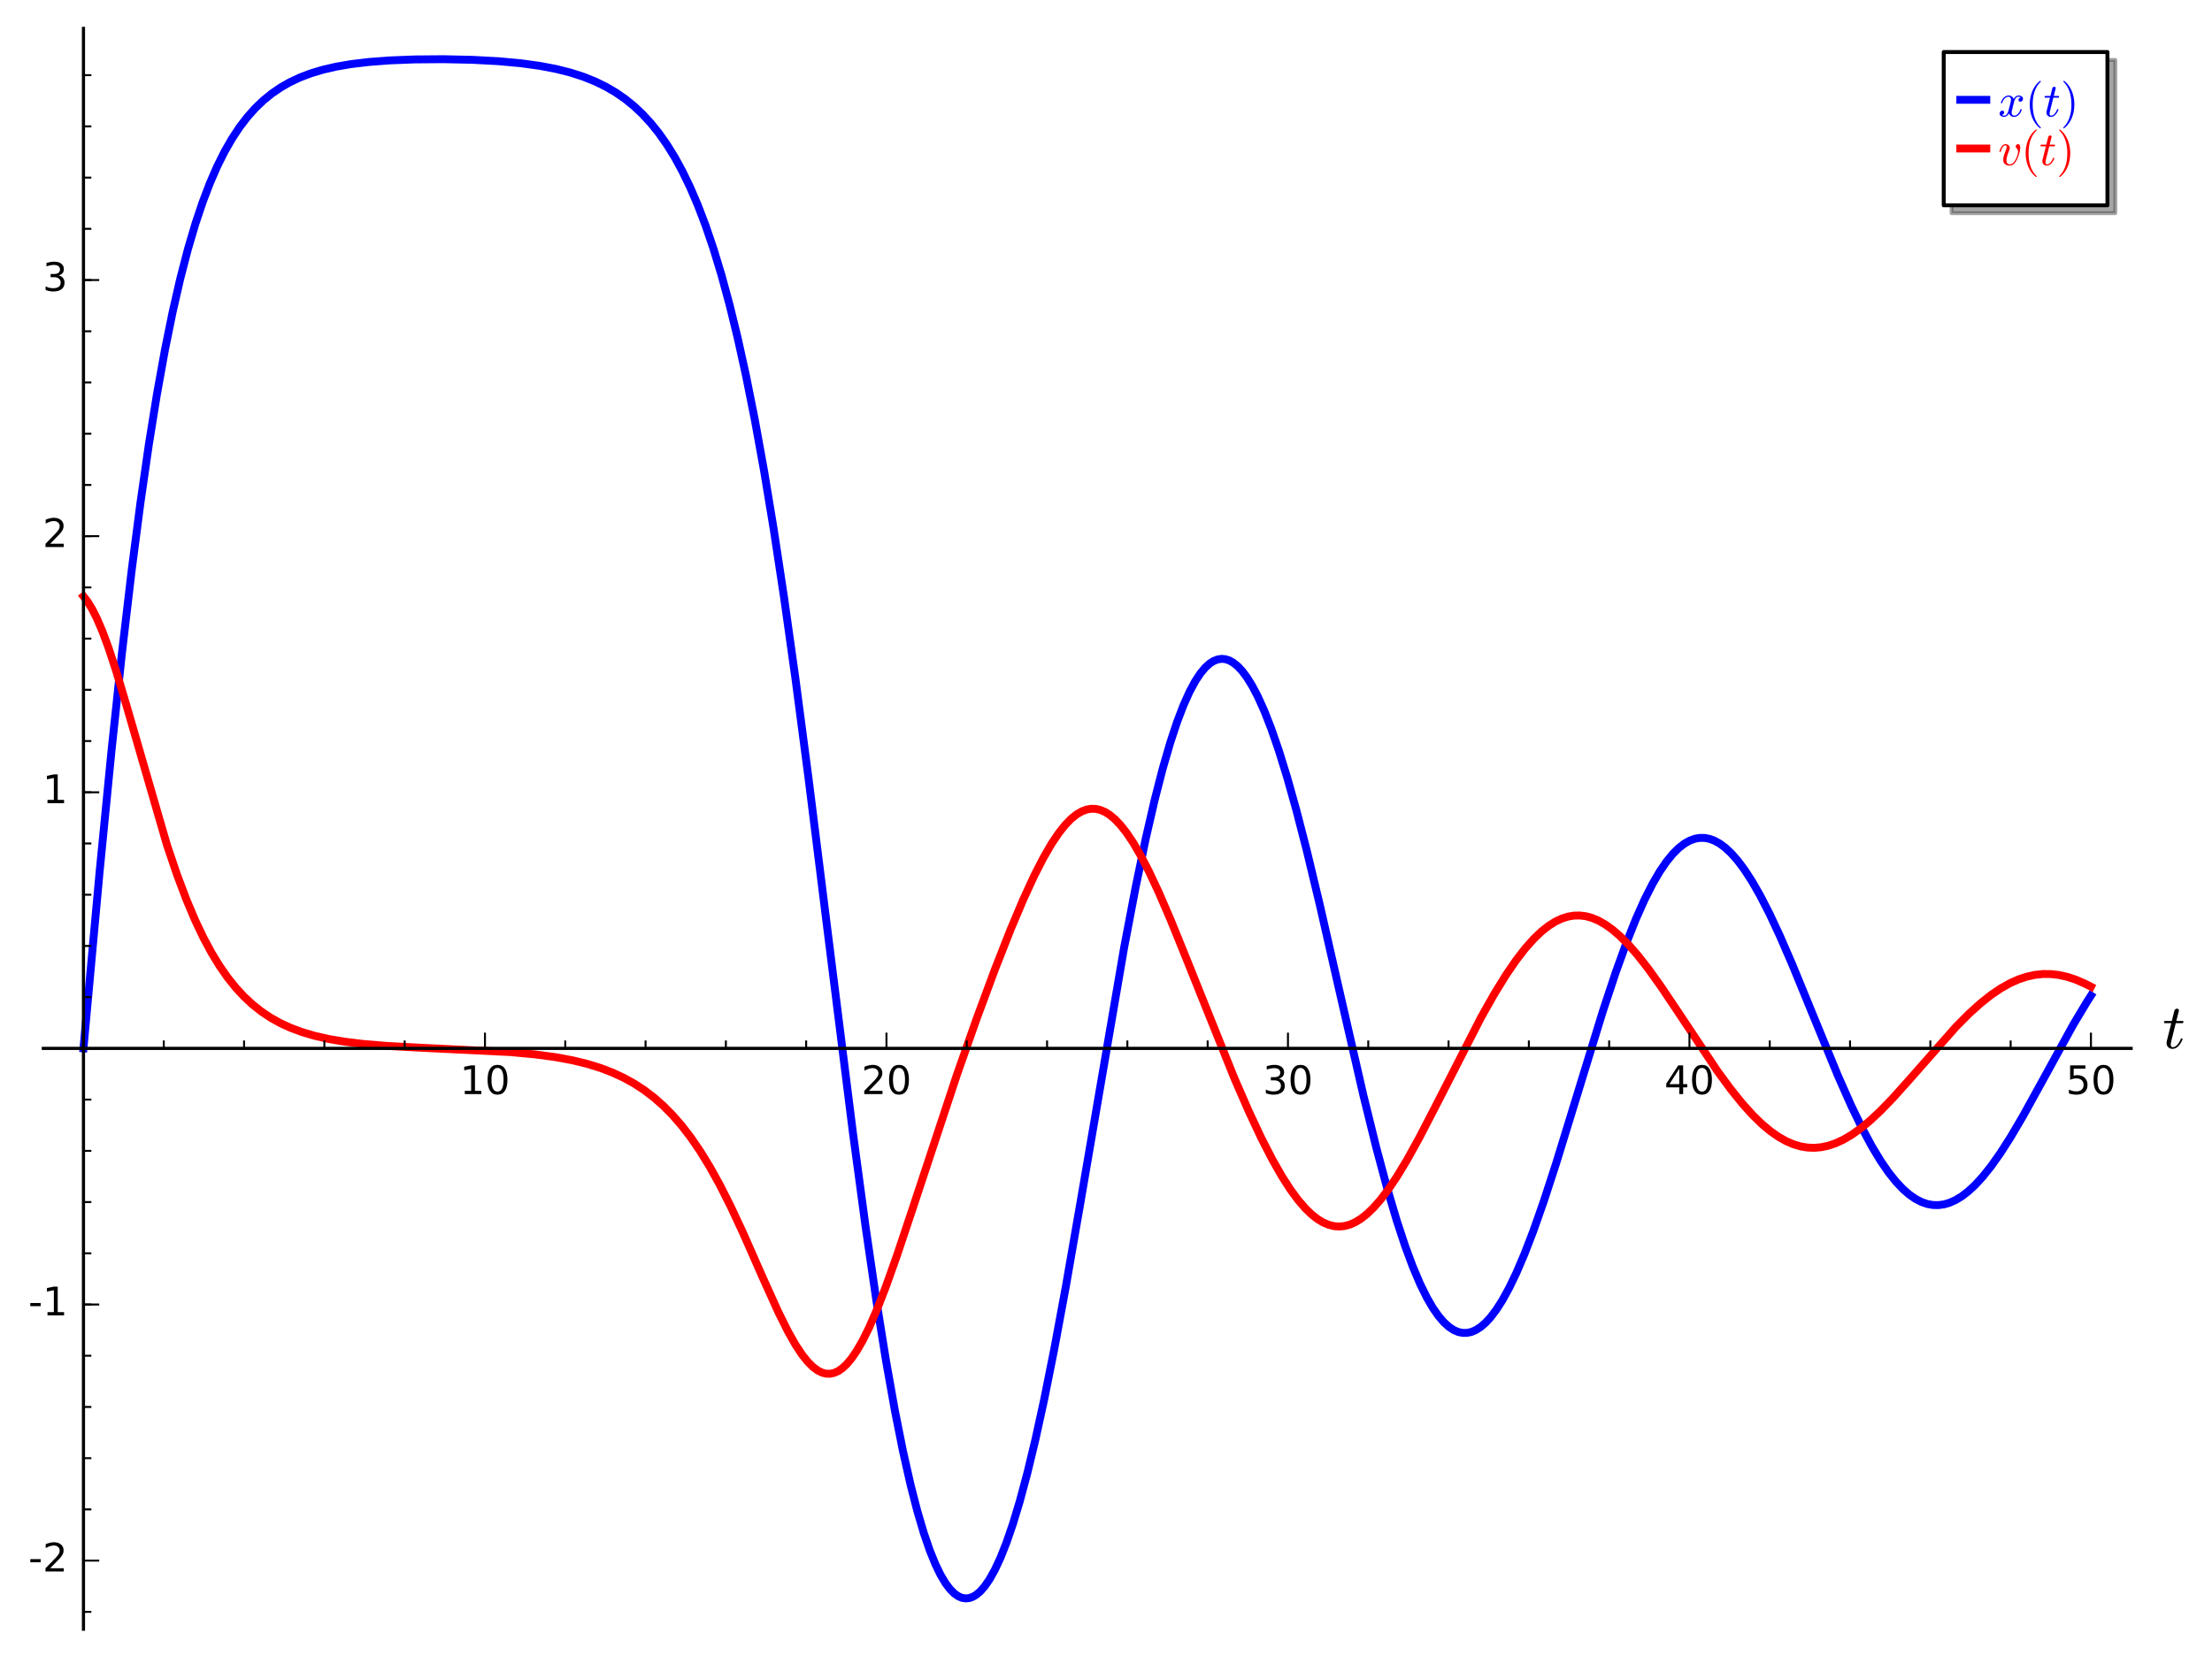 <?xml version="1.0" encoding="utf-8" standalone="no"?>
<!DOCTYPE svg PUBLIC "-//W3C//DTD SVG 1.1//EN"
  "http://www.w3.org/Graphics/SVG/1.1/DTD/svg11.dtd">
<!-- Created with matplotlib (http://matplotlib.org/) -->
<svg height="420pt" version="1.1" viewBox="0 0 561 420" width="561pt" xmlns="http://www.w3.org/2000/svg" xmlns:xlink="http://www.w3.org/1999/xlink">
 <defs>
  <style type="text/css">
*{stroke-linecap:butt;stroke-linejoin:round;}
  </style>
 </defs>
 <g id="figure_1">
  <g id="patch_1">
   <path d="M 0 420.48 
L 561.602 420.48 
L 561.602 0 
L 0 0 
z
" style="fill:#ffffff;"/>
  </g>
  <g id="axes_1">
   <g id="patch_2">
    <path d="M 10.988 413.28 
L 540.482 413.28 
L 540.482 7.2 
L 10.988 7.2 
z
" style="fill:#ffffff;"/>
   </g>
   <g id="line2d_1">
    <path clip-path="url(#pc6cb328f95)" d="M 21.17 265.946 
L 25.243 221.333 
L 28.298 190.245 
L 30.946 165.496 
L 33.389 144.703 
L 35.63 127.465 
L 37.768 112.65 
L 39.804 99.998 
L 41.841 88.709 
L 43.776 79.174 
L 45.71 70.718 
L 47.645 63.254 
L 49.58 56.693 
L 51.413 51.232 
L 53.245 46.431 
L 55.078 42.221 
L 56.911 38.538 
L 58.846 35.155 
L 60.781 32.23 
L 62.715 29.705 
L 64.752 27.421 
L 66.788 25.471 
L 68.927 23.731 
L 71.167 22.196 
L 73.509 20.858 
L 76.054 19.66 
L 78.804 18.614 
L 81.859 17.695 
L 85.219 16.918 
L 89.088 16.256 
L 93.568 15.722 
L 98.863 15.321 
L 105.177 15.073 
L 112.406 15.015 
L 119.84 15.174 
L 126.458 15.53 
L 132.059 16.043 
L 136.844 16.697 
L 141.019 17.491 
L 144.685 18.413 
L 147.943 19.461 
L 150.896 20.642 
L 153.646 21.983 
L 156.191 23.474 
L 158.533 25.096 
L 160.774 26.91 
L 162.912 28.916 
L 165.05 31.231 
L 167.087 33.761 
L 169.123 36.652 
L 171.16 39.948 
L 173.094 43.499 
L 175.029 47.505 
L 176.964 52.014 
L 178.899 57.073 
L 180.935 63.05 
L 182.972 69.752 
L 185.008 77.235 
L 187.045 85.55 
L 189.183 95.225 
L 191.423 106.438 
L 193.765 119.362 
L 196.209 134.15 
L 198.856 151.61 
L 201.708 171.929 
L 205.068 197.526 
L 209.955 236.676 
L 216.269 286.986 
L 219.527 311.186 
L 222.276 330.012 
L 224.72 345.252 
L 226.96 357.839 
L 228.997 368.055 
L 230.932 376.637 
L 232.663 383.367 
L 234.292 388.878 
L 235.819 393.317 
L 237.245 396.828 
L 238.568 399.545 
L 239.79 401.593 
L 240.91 403.086 
L 242.031 404.215 
L 243.049 404.928 
L 243.965 405.317 
L 244.882 405.468 
L 245.798 405.385 
L 246.715 405.069 
L 247.631 404.522 
L 248.649 403.646 
L 249.769 402.36 
L 250.991 400.576 
L 252.315 398.203 
L 253.741 395.143 
L 255.268 391.295 
L 256.897 386.558 
L 258.628 380.833 
L 260.563 373.626 
L 262.599 365.169 
L 264.84 354.914 
L 267.385 342.183 
L 270.338 326.222 
L 274.106 304.528 
L 285.103 240.336 
L 288.056 224.849 
L 290.601 212.637 
L 292.842 202.914 
L 294.878 194.991 
L 296.813 188.326 
L 298.544 183.107 
L 300.173 178.854 
L 301.7 175.458 
L 303.126 172.81 
L 304.45 170.805 
L 305.672 169.341 
L 306.792 168.325 
L 307.81 167.671 
L 308.828 167.272 
L 309.847 167.126 
L 310.763 167.21 
L 311.781 167.539 
L 312.799 168.113 
L 313.92 169.024 
L 315.04 170.223 
L 316.262 171.853 
L 317.585 173.989 
L 319.011 176.706 
L 320.64 180.322 
L 322.371 184.732 
L 324.306 190.311 
L 326.444 197.21 
L 328.786 205.553 
L 331.434 215.822 
L 334.692 229.396 
L 339.58 250.841 
L 345.791 277.907 
L 349.049 291.121 
L 351.799 301.376 
L 354.243 309.64 
L 356.381 316.12 
L 358.316 321.327 
L 360.148 325.648 
L 361.88 329.161 
L 363.407 331.789 
L 364.832 333.836 
L 366.156 335.383 
L 367.48 336.587 
L 368.702 337.393 
L 369.822 337.876 
L 370.942 338.115 
L 372.062 338.113 
L 373.182 337.872 
L 374.302 337.395 
L 375.524 336.61 
L 376.746 335.555 
L 378.07 334.115 
L 379.495 332.23 
L 381.023 329.84 
L 382.754 326.692 
L 384.587 322.881 
L 386.623 318.119 
L 388.863 312.308 
L 391.511 304.782 
L 394.667 295.085 
L 399.148 280.504 
L 406.479 256.618 
L 409.738 246.785 
L 412.487 239.166 
L 414.931 233.039 
L 417.069 228.246 
L 419.106 224.222 
L 420.939 221.079 
L 422.67 218.546 
L 424.299 216.559 
L 425.826 215.054 
L 427.252 213.964 
L 428.575 213.225 
L 429.899 212.75 
L 431.121 212.544 
L 432.343 212.56 
L 433.565 212.794 
L 434.787 213.243 
L 436.111 213.967 
L 437.536 215.017 
L 439.064 216.442 
L 440.693 218.289 
L 442.424 220.603 
L 444.358 223.587 
L 446.395 227.143 
L 448.737 231.699 
L 451.384 237.354 
L 454.643 244.875 
L 459.429 256.565 
L 466.149 272.918 
L 469.509 280.492 
L 472.259 286.17 
L 474.703 290.73 
L 476.943 294.449 
L 478.979 297.41 
L 480.914 299.829 
L 482.645 301.652 
L 484.274 303.066 
L 485.802 304.12 
L 487.329 304.909 
L 488.755 305.405 
L 490.18 305.669 
L 491.606 305.703 
L 493.031 305.511 
L 494.457 305.096 
L 495.984 304.411 
L 497.512 303.484 
L 499.141 302.24 
L 500.872 300.644 
L 502.806 298.547 
L 504.945 295.876 
L 507.287 292.574 
L 509.934 288.438 
L 513.091 283.07 
L 517.469 275.133 
L 525.819 259.922 
L 529.179 254.314 
L 530.299 252.56 
L 530.299 252.56 
" style="fill:none;stroke:#0000ff;stroke-linecap:square;stroke-width:2;"/>
   </g>
   <g id="line2d_2">
    <path clip-path="url(#pc6cb328f95)" d="M 21.17 151.263 
L 22.189 152.574 
L 23.309 154.39 
L 24.531 156.793 
L 25.956 160.111 
L 27.585 164.5 
L 29.52 170.391 
L 32.066 178.934 
L 42.35 214.372 
L 44.896 221.887 
L 47.238 228.106 
L 49.478 233.414 
L 51.616 237.909 
L 53.653 241.696 
L 55.689 245.032 
L 57.726 247.955 
L 59.762 250.503 
L 61.901 252.818 
L 64.039 254.806 
L 66.279 256.582 
L 68.621 258.15 
L 71.065 259.516 
L 73.712 260.736 
L 76.564 261.8 
L 79.72 262.734 
L 83.284 263.548 
L 87.357 264.24 
L 92.143 264.822 
L 98.151 265.319 
L 106.5 265.767 
L 129.513 266.892 
L 135.826 267.481 
L 140.917 268.171 
L 145.194 268.965 
L 148.962 269.883 
L 152.322 270.923 
L 155.377 272.093 
L 158.228 273.419 
L 160.875 274.89 
L 163.421 276.556 
L 165.865 278.422 
L 168.207 280.486 
L 170.549 282.849 
L 172.891 285.542 
L 175.233 288.589 
L 177.575 292.01 
L 180.019 295.993 
L 182.564 300.586 
L 185.314 306.028 
L 188.47 312.795 
L 193.46 324.116 
L 197.431 332.906 
L 199.875 337.798 
L 201.809 341.205 
L 203.439 343.66 
L 204.864 345.444 
L 206.188 346.761 
L 207.41 347.661 
L 208.53 348.206 
L 209.548 348.459 
L 210.566 348.476 
L 211.585 348.253 
L 212.603 347.79 
L 213.621 347.088 
L 214.741 346.045 
L 215.963 344.592 
L 217.287 342.664 
L 218.814 340.011 
L 220.443 336.721 
L 222.378 332.276 
L 224.618 326.529 
L 227.368 318.821 
L 231.237 307.251 
L 242.743 272.48 
L 247.733 258.309 
L 252.315 245.943 
L 256.286 235.835 
L 259.545 228.118 
L 262.294 222.156 
L 264.636 217.586 
L 266.672 214.073 
L 268.505 211.338 
L 270.134 209.283 
L 271.662 207.708 
L 273.087 206.564 
L 274.411 205.797 
L 275.633 205.349 
L 276.753 205.162 
L 277.873 205.191 
L 278.993 205.435 
L 280.215 205.947 
L 281.437 206.711 
L 282.761 207.813 
L 284.186 209.309 
L 285.714 211.248 
L 287.445 213.834 
L 289.278 216.978 
L 291.416 221.104 
L 293.86 226.318 
L 296.915 233.396 
L 301.09 243.69 
L 313.003 273.388 
L 316.771 282.04 
L 319.927 288.76 
L 322.677 294.112 
L 325.12 298.398 
L 327.259 301.728 
L 329.193 304.361 
L 331.026 306.493 
L 332.656 308.071 
L 334.183 309.265 
L 335.608 310.12 
L 337.034 310.718 
L 338.358 311.04 
L 339.682 311.136 
L 341.005 311.005 
L 342.329 310.649 
L 343.755 310.021 
L 345.18 309.143 
L 346.707 307.939 
L 348.337 306.368 
L 350.17 304.273 
L 352.104 301.719 
L 354.344 298.375 
L 356.89 294.155 
L 359.945 288.634 
L 364.018 280.771 
L 375.626 258.084 
L 378.986 252.129 
L 381.939 247.341 
L 384.485 243.622 
L 386.827 240.589 
L 388.965 238.182 
L 390.9 236.329 
L 392.733 234.874 
L 394.464 233.783 
L 396.093 233.015 
L 397.62 232.526 
L 399.148 232.265 
L 400.675 232.231 
L 402.203 232.421 
L 403.73 232.834 
L 405.359 233.511 
L 407.09 234.489 
L 408.923 235.798 
L 410.858 237.465 
L 412.996 239.617 
L 415.338 242.301 
L 417.986 245.68 
L 421.142 250.08 
L 425.419 256.45 
L 435.5 271.594 
L 438.962 276.318 
L 441.915 279.981 
L 444.562 282.911 
L 446.904 285.183 
L 449.042 286.968 
L 451.079 288.391 
L 453.014 289.48 
L 454.847 290.268 
L 456.679 290.812 
L 458.41 291.1 
L 460.141 291.168 
L 461.872 291.019 
L 463.705 290.63 
L 465.538 290.01 
L 467.473 289.117 
L 469.509 287.928 
L 471.75 286.351 
L 474.193 284.342 
L 476.943 281.776 
L 480.099 278.515 
L 484.274 273.852 
L 496.086 260.455 
L 499.446 257.08 
L 502.399 254.422 
L 505.047 252.333 
L 507.49 250.683 
L 509.731 249.425 
L 511.869 248.465 
L 514.007 247.75 
L 516.044 247.302 
L 518.08 247.082 
L 520.117 247.09 
L 522.153 247.321 
L 524.292 247.796 
L 526.43 248.499 
L 528.772 249.513 
L 530.299 250.301 
L 530.299 250.301 
" style="fill:none;stroke:#ff0000;stroke-linecap:square;stroke-width:2;"/>
   </g>
   <g id="patch_3">
    <path d="M 21.17 413.28 
L 21.17 7.2 
" style="fill:none;stroke:#000000;stroke-linecap:square;stroke-linejoin:miter;stroke-width:0.8;"/>
   </g>
   <g id="patch_4">
    <path d="M 10.988 265.946 
L 540.482 265.946 
" style="fill:none;stroke:#000000;stroke-linecap:square;stroke-linejoin:miter;stroke-width:0.8;"/>
   </g>
   <g id="matplotlib.axis_1">
    <g id="xtick_1">
     <g id="line2d_3">
      <defs>
       <path d="M 0 0 
L 0 -4 
" id="m7fb43d25cd" style="stroke:#000000;stroke-width:0.5;"/>
      </defs>
      <g>
       <use style="stroke:#000000;stroke-width:0.5;" x="21.17" xlink:href="#m7fb43d25cd" y="265.946"/>
      </g>
     </g>
    </g>
    <g id="xtick_2">
     <g id="line2d_4">
      <g>
       <use style="stroke:#000000;stroke-width:0.5;" x="122.996" xlink:href="#m7fb43d25cd" y="265.946"/>
      </g>
     </g>
     <g id="text_1">
      <!-- 10 -->
      <defs>
       <path d="M 12.406 8.297 
L 28.516 8.297 
L 28.516 63.922 
L 10.984 60.406 
L 10.984 69.391 
L 28.422 72.906 
L 38.281 72.906 
L 38.281 8.297 
L 54.391 8.297 
L 54.391 0 
L 12.406 0 
z
" id="DejaVuSans-31"/>
       <path d="M 31.781 66.406 
Q 24.172 66.406 20.328 58.906 
Q 16.5 51.422 16.5 36.375 
Q 16.5 21.391 20.328 13.891 
Q 24.172 6.391 31.781 6.391 
Q 39.453 6.391 43.281 13.891 
Q 47.125 21.391 47.125 36.375 
Q 47.125 51.422 43.281 58.906 
Q 39.453 66.406 31.781 66.406 
z
M 31.781 74.219 
Q 44.047 74.219 50.516 64.516 
Q 56.984 54.828 56.984 36.375 
Q 56.984 17.969 50.516 8.266 
Q 44.047 -1.422 31.781 -1.422 
Q 19.531 -1.422 13.062 8.266 
Q 6.594 17.969 6.594 36.375 
Q 6.594 54.828 13.062 64.516 
Q 19.531 74.219 31.781 74.219 
z
" id="DejaVuSans-30"/>
      </defs>
      <g transform="translate(116.634 277.544)scale(0.1 -0.1)">
       <use xlink:href="#DejaVuSans-31"/>
       <use x="63.623" xlink:href="#DejaVuSans-30"/>
      </g>
     </g>
    </g>
    <g id="xtick_3">
     <g id="line2d_5">
      <g>
       <use style="stroke:#000000;stroke-width:0.5;" x="224.822" xlink:href="#m7fb43d25cd" y="265.946"/>
      </g>
     </g>
     <g id="text_2">
      <!-- 20 -->
      <defs>
       <path d="M 19.188 8.297 
L 53.609 8.297 
L 53.609 0 
L 7.328 0 
L 7.328 8.297 
Q 12.938 14.109 22.625 23.891 
Q 32.328 33.688 34.812 36.531 
Q 39.547 41.844 41.422 45.531 
Q 43.312 49.219 43.312 52.781 
Q 43.312 58.594 39.234 62.25 
Q 35.156 65.922 28.609 65.922 
Q 23.969 65.922 18.812 64.312 
Q 13.672 62.703 7.812 59.422 
L 7.812 69.391 
Q 13.766 71.781 18.938 73 
Q 24.125 74.219 28.422 74.219 
Q 39.75 74.219 46.484 68.547 
Q 53.219 62.891 53.219 53.422 
Q 53.219 48.922 51.531 44.891 
Q 49.859 40.875 45.406 35.406 
Q 44.188 33.984 37.641 27.219 
Q 31.109 20.453 19.188 8.297 
z
" id="DejaVuSans-32"/>
      </defs>
      <g transform="translate(218.459 277.544)scale(0.1 -0.1)">
       <use xlink:href="#DejaVuSans-32"/>
       <use x="63.623" xlink:href="#DejaVuSans-30"/>
      </g>
     </g>
    </g>
    <g id="xtick_4">
     <g id="line2d_6">
      <g>
       <use style="stroke:#000000;stroke-width:0.5;" x="326.648" xlink:href="#m7fb43d25cd" y="265.946"/>
      </g>
     </g>
     <g id="text_3">
      <!-- 30 -->
      <defs>
       <path d="M 40.578 39.312 
Q 47.656 37.797 51.625 33 
Q 55.609 28.219 55.609 21.188 
Q 55.609 10.406 48.188 4.484 
Q 40.766 -1.422 27.094 -1.422 
Q 22.516 -1.422 17.656 -0.516 
Q 12.797 0.391 7.625 2.203 
L 7.625 11.719 
Q 11.719 9.328 16.594 8.109 
Q 21.484 6.891 26.812 6.891 
Q 36.078 6.891 40.938 10.547 
Q 45.797 14.203 45.797 21.188 
Q 45.797 27.641 41.281 31.266 
Q 36.766 34.906 28.719 34.906 
L 20.219 34.906 
L 20.219 43.016 
L 29.109 43.016 
Q 36.375 43.016 40.234 45.922 
Q 44.094 48.828 44.094 54.297 
Q 44.094 59.906 40.109 62.906 
Q 36.141 65.922 28.719 65.922 
Q 24.656 65.922 20.016 65.031 
Q 15.375 64.156 9.812 62.312 
L 9.812 71.094 
Q 15.438 72.656 20.344 73.438 
Q 25.25 74.219 29.594 74.219 
Q 40.828 74.219 47.359 69.109 
Q 53.906 64.016 53.906 55.328 
Q 53.906 49.266 50.438 45.094 
Q 46.969 40.922 40.578 39.312 
z
" id="DejaVuSans-33"/>
      </defs>
      <g transform="translate(320.285 277.544)scale(0.1 -0.1)">
       <use xlink:href="#DejaVuSans-33"/>
       <use x="63.623" xlink:href="#DejaVuSans-30"/>
      </g>
     </g>
    </g>
    <g id="xtick_5">
     <g id="line2d_7">
      <g>
       <use style="stroke:#000000;stroke-width:0.5;" x="428.474" xlink:href="#m7fb43d25cd" y="265.946"/>
      </g>
     </g>
     <g id="text_4">
      <!-- 40 -->
      <defs>
       <path d="M 37.797 64.312 
L 12.891 25.391 
L 37.797 25.391 
z
M 35.203 72.906 
L 47.609 72.906 
L 47.609 25.391 
L 58.016 25.391 
L 58.016 17.188 
L 47.609 17.188 
L 47.609 0 
L 37.797 0 
L 37.797 17.188 
L 4.891 17.188 
L 4.891 26.703 
z
" id="DejaVuSans-34"/>
      </defs>
      <g transform="translate(422.111 277.544)scale(0.1 -0.1)">
       <use xlink:href="#DejaVuSans-34"/>
       <use x="63.623" xlink:href="#DejaVuSans-30"/>
      </g>
     </g>
    </g>
    <g id="xtick_6">
     <g id="line2d_8">
      <g>
       <use style="stroke:#000000;stroke-width:0.5;" x="530.299" xlink:href="#m7fb43d25cd" y="265.946"/>
      </g>
     </g>
     <g id="text_5">
      <!-- 50 -->
      <defs>
       <path d="M 10.797 72.906 
L 49.516 72.906 
L 49.516 64.594 
L 19.828 64.594 
L 19.828 46.734 
Q 21.969 47.469 24.109 47.828 
Q 26.266 48.188 28.422 48.188 
Q 40.625 48.188 47.75 41.5 
Q 54.891 34.812 54.891 23.391 
Q 54.891 11.625 47.562 5.094 
Q 40.234 -1.422 26.906 -1.422 
Q 22.312 -1.422 17.547 -0.641 
Q 12.797 0.141 7.719 1.703 
L 7.719 11.625 
Q 12.109 9.234 16.797 8.062 
Q 21.484 6.891 26.703 6.891 
Q 35.156 6.891 40.078 11.328 
Q 45.016 15.766 45.016 23.391 
Q 45.016 31 40.078 35.438 
Q 35.156 39.891 26.703 39.891 
Q 22.75 39.891 18.812 39.016 
Q 14.891 38.141 10.797 36.281 
z
" id="DejaVuSans-35"/>
      </defs>
      <g transform="translate(523.937 277.544)scale(0.1 -0.1)">
       <use xlink:href="#DejaVuSans-35"/>
       <use x="63.623" xlink:href="#DejaVuSans-30"/>
      </g>
     </g>
    </g>
    <g id="xtick_7">
     <g id="line2d_9">
      <defs>
       <path d="M 0 0 
L 0 -2 
" id="m69ac537089" style="stroke:#000000;stroke-width:0.5;"/>
      </defs>
      <g>
       <use style="stroke:#000000;stroke-width:0.5;" x="41.535" xlink:href="#m69ac537089" y="265.946"/>
      </g>
     </g>
    </g>
    <g id="xtick_8">
     <g id="line2d_10">
      <g>
       <use style="stroke:#000000;stroke-width:0.5;" x="61.901" xlink:href="#m69ac537089" y="265.946"/>
      </g>
     </g>
    </g>
    <g id="xtick_9">
     <g id="line2d_11">
      <g>
       <use style="stroke:#000000;stroke-width:0.5;" x="82.266" xlink:href="#m69ac537089" y="265.946"/>
      </g>
     </g>
    </g>
    <g id="xtick_10">
     <g id="line2d_12">
      <g>
       <use style="stroke:#000000;stroke-width:0.5;" x="102.631" xlink:href="#m69ac537089" y="265.946"/>
      </g>
     </g>
    </g>
    <g id="xtick_11">
     <g id="line2d_13">
      <g>
       <use style="stroke:#000000;stroke-width:0.5;" x="143.361" xlink:href="#m69ac537089" y="265.946"/>
      </g>
     </g>
    </g>
    <g id="xtick_12">
     <g id="line2d_14">
      <g>
       <use style="stroke:#000000;stroke-width:0.5;" x="163.726" xlink:href="#m69ac537089" y="265.946"/>
      </g>
     </g>
    </g>
    <g id="xtick_13">
     <g id="line2d_15">
      <g>
       <use style="stroke:#000000;stroke-width:0.5;" x="184.092" xlink:href="#m69ac537089" y="265.946"/>
      </g>
     </g>
    </g>
    <g id="xtick_14">
     <g id="line2d_16">
      <g>
       <use style="stroke:#000000;stroke-width:0.5;" x="204.457" xlink:href="#m69ac537089" y="265.946"/>
      </g>
     </g>
    </g>
    <g id="xtick_15">
     <g id="line2d_17">
      <g>
       <use style="stroke:#000000;stroke-width:0.5;" x="245.187" xlink:href="#m69ac537089" y="265.946"/>
      </g>
     </g>
    </g>
    <g id="xtick_16">
     <g id="line2d_18">
      <g>
       <use style="stroke:#000000;stroke-width:0.5;" x="265.552" xlink:href="#m69ac537089" y="265.946"/>
      </g>
     </g>
    </g>
    <g id="xtick_17">
     <g id="line2d_19">
      <g>
       <use style="stroke:#000000;stroke-width:0.5;" x="285.917" xlink:href="#m69ac537089" y="265.946"/>
      </g>
     </g>
    </g>
    <g id="xtick_18">
     <g id="line2d_20">
      <g>
       <use style="stroke:#000000;stroke-width:0.5;" x="306.283" xlink:href="#m69ac537089" y="265.946"/>
      </g>
     </g>
    </g>
    <g id="xtick_19">
     <g id="line2d_21">
      <g>
       <use style="stroke:#000000;stroke-width:0.5;" x="347.013" xlink:href="#m69ac537089" y="265.946"/>
      </g>
     </g>
    </g>
    <g id="xtick_20">
     <g id="line2d_22">
      <g>
       <use style="stroke:#000000;stroke-width:0.5;" x="367.378" xlink:href="#m69ac537089" y="265.946"/>
      </g>
     </g>
    </g>
    <g id="xtick_21">
     <g id="line2d_23">
      <g>
       <use style="stroke:#000000;stroke-width:0.5;" x="387.743" xlink:href="#m69ac537089" y="265.946"/>
      </g>
     </g>
    </g>
    <g id="xtick_22">
     <g id="line2d_24">
      <g>
       <use style="stroke:#000000;stroke-width:0.5;" x="408.108" xlink:href="#m69ac537089" y="265.946"/>
      </g>
     </g>
    </g>
    <g id="xtick_23">
     <g id="line2d_25">
      <g>
       <use style="stroke:#000000;stroke-width:0.5;" x="448.839" xlink:href="#m69ac537089" y="265.946"/>
      </g>
     </g>
    </g>
    <g id="xtick_24">
     <g id="line2d_26">
      <g>
       <use style="stroke:#000000;stroke-width:0.5;" x="469.204" xlink:href="#m69ac537089" y="265.946"/>
      </g>
     </g>
    </g>
    <g id="xtick_25">
     <g id="line2d_27">
      <g>
       <use style="stroke:#000000;stroke-width:0.5;" x="489.569" xlink:href="#m69ac537089" y="265.946"/>
      </g>
     </g>
    </g>
    <g id="xtick_26">
     <g id="line2d_28">
      <g>
       <use style="stroke:#000000;stroke-width:0.5;" x="509.934" xlink:href="#m69ac537089" y="265.946"/>
      </g>
     </g>
    </g>
    <g id="text_6">
     <!-- $t$ -->
     <defs>
      <path d="M 6.203 8.109 
Q 6.203 9.578 6.5 10.891 
L 13.719 39.594 
L 3.219 39.594 
Q 2.203 39.594 2.203 40.922 
Q 2.594 43.109 3.516 43.109 
L 14.594 43.109 
L 18.609 59.422 
Q 19 60.75 20.172 61.672 
Q 21.344 62.594 22.797 62.594 
Q 24.078 62.594 24.922 61.828 
Q 25.781 61.078 25.781 59.812 
Q 25.781 59.516 25.75 59.344 
Q 25.734 59.188 25.688 58.984 
L 21.688 43.109 
L 31.984 43.109 
Q 33.016 43.109 33.016 41.797 
Q 32.953 41.547 32.812 40.953 
Q 32.672 40.375 32.422 39.984 
Q 32.172 39.594 31.688 39.594 
L 20.797 39.594 
L 13.625 10.688 
Q 12.891 7.859 12.891 5.812 
Q 12.891 1.516 15.828 1.516 
Q 20.219 1.516 23.609 5.641 
Q 27 9.766 28.812 14.703 
Q 29.203 15.281 29.594 15.281 
L 30.812 15.281 
Q 31.203 15.281 31.438 15.016 
Q 31.688 14.75 31.688 14.406 
Q 31.688 14.203 31.594 14.109 
Q 29.391 8.062 25.188 3.469 
Q 21 -1.125 15.578 -1.125 
Q 11.625 -1.125 8.906 1.453 
Q 6.203 4.047 6.203 8.109 
z
" id="Cmmi10-74"/>
     </defs>
     <g transform="translate(548.482 265.946)scale(0.16 -0.16)">
      <use transform="translate(0 0.406)" xlink:href="#Cmmi10-74"/>
     </g>
    </g>
   </g>
   <g id="matplotlib.axis_2">
    <g id="ytick_1">
     <g id="line2d_29">
      <defs>
       <path d="M 0 0 
L 4 0 
" id="m7ed5ee289f" style="stroke:#000000;stroke-width:0.5;"/>
      </defs>
      <g>
       <use style="stroke:#000000;stroke-width:0.5;" x="21.17" xlink:href="#m7ed5ee289f" y="395.883"/>
      </g>
     </g>
     <g id="text_7">
      <!-- -2 -->
      <defs>
       <path d="M 4.891 31.391 
L 31.203 31.391 
L 31.203 23.391 
L 4.891 23.391 
z
" id="DejaVuSans-2d"/>
      </defs>
      <g transform="translate(7.2 398.642)scale(0.1 -0.1)">
       <use xlink:href="#DejaVuSans-2d"/>
       <use x="36.084" xlink:href="#DejaVuSans-32"/>
      </g>
     </g>
    </g>
    <g id="ytick_2">
     <g id="line2d_30">
      <g>
       <use style="stroke:#000000;stroke-width:0.5;" x="21.17" xlink:href="#m7ed5ee289f" y="330.914"/>
      </g>
     </g>
     <g id="text_8">
      <!-- -1 -->
      <g transform="translate(7.2 333.674)scale(0.1 -0.1)">
       <use xlink:href="#DejaVuSans-2d"/>
       <use x="36.084" xlink:href="#DejaVuSans-31"/>
      </g>
     </g>
    </g>
    <g id="ytick_3">
     <g id="line2d_31">
      <g>
       <use style="stroke:#000000;stroke-width:0.5;" x="21.17" xlink:href="#m7ed5ee289f" y="265.946"/>
      </g>
     </g>
    </g>
    <g id="ytick_4">
     <g id="line2d_32">
      <g>
       <use style="stroke:#000000;stroke-width:0.5;" x="21.17" xlink:href="#m7ed5ee289f" y="200.977"/>
      </g>
     </g>
     <g id="text_9">
      <!-- 1 -->
      <g transform="translate(10.808 203.736)scale(0.1 -0.1)">
       <use xlink:href="#DejaVuSans-31"/>
      </g>
     </g>
    </g>
    <g id="ytick_5">
     <g id="line2d_33">
      <g>
       <use style="stroke:#000000;stroke-width:0.5;" x="21.17" xlink:href="#m7ed5ee289f" y="136.008"/>
      </g>
     </g>
     <g id="text_10">
      <!-- 2 -->
      <g transform="translate(10.808 138.767)scale(0.1 -0.1)">
       <use xlink:href="#DejaVuSans-32"/>
      </g>
     </g>
    </g>
    <g id="ytick_6">
     <g id="line2d_34">
      <g>
       <use style="stroke:#000000;stroke-width:0.5;" x="21.17" xlink:href="#m7ed5ee289f" y="71.039"/>
      </g>
     </g>
     <g id="text_11">
      <!-- 3 -->
      <g transform="translate(10.808 73.799)scale(0.1 -0.1)">
       <use xlink:href="#DejaVuSans-33"/>
      </g>
     </g>
    </g>
    <g id="ytick_7">
     <g id="line2d_35">
      <defs>
       <path d="M 0 0 
L 2 0 
" id="m7f25c8bea2" style="stroke:#000000;stroke-width:0.5;"/>
      </defs>
      <g>
       <use style="stroke:#000000;stroke-width:0.5;" x="21.17" xlink:href="#m7f25c8bea2" y="408.877"/>
      </g>
     </g>
    </g>
    <g id="ytick_8">
     <g id="line2d_36">
      <g>
       <use style="stroke:#000000;stroke-width:0.5;" x="21.17" xlink:href="#m7f25c8bea2" y="382.889"/>
      </g>
     </g>
    </g>
    <g id="ytick_9">
     <g id="line2d_37">
      <g>
       <use style="stroke:#000000;stroke-width:0.5;" x="21.17" xlink:href="#m7f25c8bea2" y="369.896"/>
      </g>
     </g>
    </g>
    <g id="ytick_10">
     <g id="line2d_38">
      <g>
       <use style="stroke:#000000;stroke-width:0.5;" x="21.17" xlink:href="#m7f25c8bea2" y="356.902"/>
      </g>
     </g>
    </g>
    <g id="ytick_11">
     <g id="line2d_39">
      <g>
       <use style="stroke:#000000;stroke-width:0.5;" x="21.17" xlink:href="#m7f25c8bea2" y="343.908"/>
      </g>
     </g>
    </g>
    <g id="ytick_12">
     <g id="line2d_40">
      <g>
       <use style="stroke:#000000;stroke-width:0.5;" x="21.17" xlink:href="#m7f25c8bea2" y="330.914"/>
      </g>
     </g>
    </g>
    <g id="ytick_13">
     <g id="line2d_41">
      <g>
       <use style="stroke:#000000;stroke-width:0.5;" x="21.17" xlink:href="#m7f25c8bea2" y="317.921"/>
      </g>
     </g>
    </g>
    <g id="ytick_14">
     <g id="line2d_42">
      <g>
       <use style="stroke:#000000;stroke-width:0.5;" x="21.17" xlink:href="#m7f25c8bea2" y="304.927"/>
      </g>
     </g>
    </g>
    <g id="ytick_15">
     <g id="line2d_43">
      <g>
       <use style="stroke:#000000;stroke-width:0.5;" x="21.17" xlink:href="#m7f25c8bea2" y="291.933"/>
      </g>
     </g>
    </g>
    <g id="ytick_16">
     <g id="line2d_44">
      <g>
       <use style="stroke:#000000;stroke-width:0.5;" x="21.17" xlink:href="#m7f25c8bea2" y="278.939"/>
      </g>
     </g>
    </g>
    <g id="ytick_17">
     <g id="line2d_45">
      <g>
       <use style="stroke:#000000;stroke-width:0.5;" x="21.17" xlink:href="#m7f25c8bea2" y="265.946"/>
      </g>
     </g>
    </g>
    <g id="ytick_18">
     <g id="line2d_46">
      <g>
       <use style="stroke:#000000;stroke-width:0.5;" x="21.17" xlink:href="#m7f25c8bea2" y="252.952"/>
      </g>
     </g>
    </g>
    <g id="ytick_19">
     <g id="line2d_47">
      <g>
       <use style="stroke:#000000;stroke-width:0.5;" x="21.17" xlink:href="#m7f25c8bea2" y="239.958"/>
      </g>
     </g>
    </g>
    <g id="ytick_20">
     <g id="line2d_48">
      <g>
       <use style="stroke:#000000;stroke-width:0.5;" x="21.17" xlink:href="#m7f25c8bea2" y="226.964"/>
      </g>
     </g>
    </g>
    <g id="ytick_21">
     <g id="line2d_49">
      <g>
       <use style="stroke:#000000;stroke-width:0.5;" x="21.17" xlink:href="#m7f25c8bea2" y="213.97"/>
      </g>
     </g>
    </g>
    <g id="ytick_22">
     <g id="line2d_50">
      <g>
       <use style="stroke:#000000;stroke-width:0.5;" x="21.17" xlink:href="#m7f25c8bea2" y="200.977"/>
      </g>
     </g>
    </g>
    <g id="ytick_23">
     <g id="line2d_51">
      <g>
       <use style="stroke:#000000;stroke-width:0.5;" x="21.17" xlink:href="#m7f25c8bea2" y="187.983"/>
      </g>
     </g>
    </g>
    <g id="ytick_24">
     <g id="line2d_52">
      <g>
       <use style="stroke:#000000;stroke-width:0.5;" x="21.17" xlink:href="#m7f25c8bea2" y="174.989"/>
      </g>
     </g>
    </g>
    <g id="ytick_25">
     <g id="line2d_53">
      <g>
       <use style="stroke:#000000;stroke-width:0.5;" x="21.17" xlink:href="#m7f25c8bea2" y="161.995"/>
      </g>
     </g>
    </g>
    <g id="ytick_26">
     <g id="line2d_54">
      <g>
       <use style="stroke:#000000;stroke-width:0.5;" x="21.17" xlink:href="#m7f25c8bea2" y="149.002"/>
      </g>
     </g>
    </g>
    <g id="ytick_27">
     <g id="line2d_55">
      <g>
       <use style="stroke:#000000;stroke-width:0.5;" x="21.17" xlink:href="#m7f25c8bea2" y="136.008"/>
      </g>
     </g>
    </g>
    <g id="ytick_28">
     <g id="line2d_56">
      <g>
       <use style="stroke:#000000;stroke-width:0.5;" x="21.17" xlink:href="#m7f25c8bea2" y="123.014"/>
      </g>
     </g>
    </g>
    <g id="ytick_29">
     <g id="line2d_57">
      <g>
       <use style="stroke:#000000;stroke-width:0.5;" x="21.17" xlink:href="#m7f25c8bea2" y="110.02"/>
      </g>
     </g>
    </g>
    <g id="ytick_30">
     <g id="line2d_58">
      <g>
       <use style="stroke:#000000;stroke-width:0.5;" x="21.17" xlink:href="#m7f25c8bea2" y="97.027"/>
      </g>
     </g>
    </g>
    <g id="ytick_31">
     <g id="line2d_59">
      <g>
       <use style="stroke:#000000;stroke-width:0.5;" x="21.17" xlink:href="#m7f25c8bea2" y="84.033"/>
      </g>
     </g>
    </g>
    <g id="ytick_32">
     <g id="line2d_60">
      <g>
       <use style="stroke:#000000;stroke-width:0.5;" x="21.17" xlink:href="#m7f25c8bea2" y="71.039"/>
      </g>
     </g>
    </g>
    <g id="ytick_33">
     <g id="line2d_61">
      <g>
       <use style="stroke:#000000;stroke-width:0.5;" x="21.17" xlink:href="#m7f25c8bea2" y="58.045"/>
      </g>
     </g>
    </g>
    <g id="ytick_34">
     <g id="line2d_62">
      <g>
       <use style="stroke:#000000;stroke-width:0.5;" x="21.17" xlink:href="#m7f25c8bea2" y="45.052"/>
      </g>
     </g>
    </g>
    <g id="ytick_35">
     <g id="line2d_63">
      <g>
       <use style="stroke:#000000;stroke-width:0.5;" x="21.17" xlink:href="#m7f25c8bea2" y="32.058"/>
      </g>
     </g>
    </g>
    <g id="ytick_36">
     <g id="line2d_64">
      <g>
       <use style="stroke:#000000;stroke-width:0.5;" x="21.17" xlink:href="#m7f25c8bea2" y="19.064"/>
      </g>
     </g>
    </g>
   </g>
   <g id="legend_1">
    <g id="patch_5">
     <path d="M 494.962 54.076 
L 536.482 54.076 
L 536.482 15.2 
L 494.962 15.2 
z
" style="fill:#4c4c4c;opacity:0.5;stroke:#4c4c4c;stroke-linejoin:miter;"/>
    </g>
    <g id="patch_6">
     <path d="M 492.962 52.076 
L 534.482 52.076 
L 534.482 13.2 
L 492.962 13.2 
z
" style="fill:#ffffff;stroke:#000000;stroke-linejoin:miter;"/>
    </g>
    <g id="line2d_65">
     <path d="M 503.762 25.318 
L 497.162 25.318 
" style="fill:none;stroke:#0000ff;stroke-linecap:square;stroke-width:2;"/>
    </g>
    <g id="line2d_66"/>
    <g id="text_12">
     <!-- $x(t)$ -->
     <defs>
      <path d="M 7.812 2.875 
Q 9.578 1.516 12.797 1.516 
Q 15.922 1.516 18.312 4.516 
Q 20.703 7.516 21.578 11.078 
L 26.125 28.812 
Q 27.203 33.641 27.203 35.406 
Q 27.203 37.891 25.812 39.75 
Q 24.422 41.609 21.922 41.609 
Q 18.75 41.609 15.969 39.625 
Q 13.188 37.641 11.281 34.594 
Q 9.375 31.547 8.594 28.422 
Q 8.406 27.781 7.812 27.781 
L 6.594 27.781 
Q 5.812 27.781 5.812 28.719 
L 5.812 29 
Q 6.781 32.719 9.125 36.25 
Q 11.469 39.797 14.859 41.984 
Q 18.266 44.188 22.125 44.188 
Q 25.781 44.188 28.734 42.234 
Q 31.688 40.281 32.906 36.922 
Q 34.625 39.984 37.281 42.078 
Q 39.938 44.188 43.109 44.188 
Q 45.266 44.188 47.5 43.422 
Q 49.75 42.672 51.172 41.109 
Q 52.594 39.547 52.594 37.203 
Q 52.594 34.672 50.953 32.828 
Q 49.312 31 46.781 31 
Q 45.172 31 44.094 32.031 
Q 43.016 33.062 43.016 34.625 
Q 43.016 36.719 44.453 38.297 
Q 45.906 39.891 47.906 40.188 
Q 46.094 41.609 42.922 41.609 
Q 39.703 41.609 37.328 38.625 
Q 34.969 35.641 33.984 31.984 
L 29.594 14.312 
Q 28.516 10.297 28.516 7.719 
Q 28.516 5.172 29.953 3.344 
Q 31.391 1.516 33.797 1.516 
Q 38.484 1.516 42.156 5.641 
Q 45.844 9.766 47.016 14.703 
Q 47.219 15.281 47.797 15.281 
L 49.031 15.281 
Q 49.422 15.281 49.656 15.016 
Q 49.906 14.75 49.906 14.406 
Q 49.906 14.312 49.812 14.109 
Q 48.391 8.156 43.844 3.516 
Q 39.312 -1.125 33.594 -1.125 
Q 29.938 -1.125 26.984 0.844 
Q 24.031 2.828 22.797 6.203 
Q 21.234 3.266 18.469 1.062 
Q 15.719 -1.125 12.594 -1.125 
Q 10.453 -1.125 8.172 -0.359 
Q 5.906 0.391 4.484 1.953 
Q 3.078 3.516 3.078 5.906 
Q 3.078 8.25 4.703 10.172 
Q 6.344 12.109 8.797 12.109 
Q 10.453 12.109 11.578 11.109 
Q 12.703 10.109 12.703 8.5 
Q 12.703 6.391 11.297 4.828 
Q 9.906 3.266 7.812 2.875 
z
" id="Cmmi10-78"/>
      <path d="M 31 -24.812 
Q 25.438 -20.406 21.406 -14.719 
Q 17.391 -9.031 14.812 -2.578 
Q 12.25 3.859 10.984 10.891 
Q 9.719 17.922 9.719 25 
Q 9.719 32.172 10.984 39.203 
Q 12.25 46.234 14.859 52.734 
Q 17.484 59.234 21.531 64.891 
Q 25.594 70.562 31 74.812 
Q 31 75 31.5 75 
L 32.422 75 
Q 32.719 75 32.953 74.734 
Q 33.203 74.469 33.203 74.125 
Q 33.203 73.688 33.016 73.484 
Q 28.125 68.703 24.875 63.234 
Q 21.625 57.766 19.641 51.578 
Q 17.672 45.406 16.797 38.781 
Q 15.922 32.172 15.922 25 
Q 15.922 -6.781 32.906 -23.297 
Q 33.203 -23.578 33.203 -24.125 
Q 33.203 -24.359 32.938 -24.672 
Q 32.672 -25 32.422 -25 
L 31.5 -25 
Q 31 -25 31 -24.812 
z
" id="Cmr10-28"/>
      <path d="M 6.5 -25 
Q 5.609 -25 5.609 -24.125 
Q 5.609 -23.688 5.812 -23.484 
Q 22.906 -6.781 22.906 25 
Q 22.906 56.781 6 73.297 
Q 5.609 73.531 5.609 74.125 
Q 5.609 74.469 5.875 74.734 
Q 6.156 75 6.5 75 
L 7.422 75 
Q 7.719 75 7.906 74.812 
Q 15.094 69.141 19.875 61.031 
Q 24.656 52.938 26.875 43.75 
Q 29.109 34.578 29.109 25 
Q 29.109 17.922 27.906 11.062 
Q 26.703 4.203 24.094 -2.453 
Q 21.484 -9.125 17.484 -14.766 
Q 13.484 -20.406 7.906 -24.812 
Q 7.719 -25 7.422 -25 
z
" id="Cmr10-29"/>
     </defs>
     <g style="fill:#0000ff;" transform="translate(506.762 29.518)scale(0.12 -0.12)">
      <use xlink:href="#Cmmi10-78"/>
      <use transform="translate(57.08 0)" xlink:href="#Cmr10-28"/>
      <use transform="translate(95.898 0)" xlink:href="#Cmmi10-74"/>
      <use transform="translate(131.982 0)" xlink:href="#Cmr10-29"/>
     </g>
    </g>
    <g id="line2d_67">
     <path d="M 503.762 37.676 
L 497.162 37.676 
" style="fill:none;stroke:#ff0000;stroke-linecap:square;stroke-width:2;"/>
    </g>
    <g id="line2d_68"/>
    <g id="text_13">
     <!-- $v(t)$ -->
     <defs>
      <path d="M 10.688 11.281 
Q 10.688 13.531 11.219 16.203 
Q 11.766 18.891 12.297 20.625 
Q 12.844 22.359 14.75 27.391 
Q 16.656 32.422 16.703 32.625 
Q 18.016 36.281 18.016 38.625 
Q 18.016 41.609 15.828 41.609 
Q 11.859 41.609 9.297 37.531 
Q 6.734 33.453 5.516 28.422 
Q 5.328 27.781 4.688 27.781 
L 3.516 27.781 
Q 2.688 27.781 2.688 28.719 
L 2.688 29 
Q 4.297 34.969 7.609 39.578 
Q 10.938 44.188 16.016 44.188 
Q 19.578 44.188 22.047 41.844 
Q 24.516 39.5 24.516 35.891 
Q 24.516 34.031 23.688 31.984 
Q 21.734 26.906 20.609 23.844 
Q 19.484 20.797 18.531 17.016 
Q 17.578 13.234 17.578 10.016 
Q 17.578 6.25 19.312 3.875 
Q 21.047 1.516 24.703 1.516 
Q 31.641 1.516 37.203 12.203 
Q 38.969 15.672 40.531 20.359 
Q 42.094 25.047 42.094 27.984 
Q 42.094 31 41.109 32.688 
Q 40.141 34.375 38.578 36.203 
Q 37.016 38.031 37.016 39.109 
Q 37.016 41.062 38.625 42.672 
Q 40.234 44.281 42.188 44.281 
Q 44.578 44.281 45.625 42.078 
Q 46.688 39.891 46.688 37.109 
Q 46.688 33.797 45.734 29.203 
Q 44.781 24.609 43.094 19.672 
Q 41.406 14.75 39.984 11.922 
Q 33.406 -1.125 24.609 -1.125 
Q 18.312 -1.125 14.5 2.016 
Q 10.688 5.172 10.688 11.281 
z
" id="Cmmi10-76"/>
     </defs>
     <g style="fill:#ff0000;" transform="translate(506.762 41.876)scale(0.12 -0.12)">
      <use xlink:href="#Cmmi10-76"/>
      <use transform="translate(48.389 0)" xlink:href="#Cmr10-28"/>
      <use transform="translate(87.207 0)" xlink:href="#Cmmi10-74"/>
      <use transform="translate(123.291 0)" xlink:href="#Cmr10-29"/>
     </g>
    </g>
   </g>
  </g>
 </g>
 <defs>
  <clipPath id="pc6cb328f95">
   <rect height="406.08" width="529.494" x="10.988" y="7.2"/>
  </clipPath>
 </defs>
</svg>
